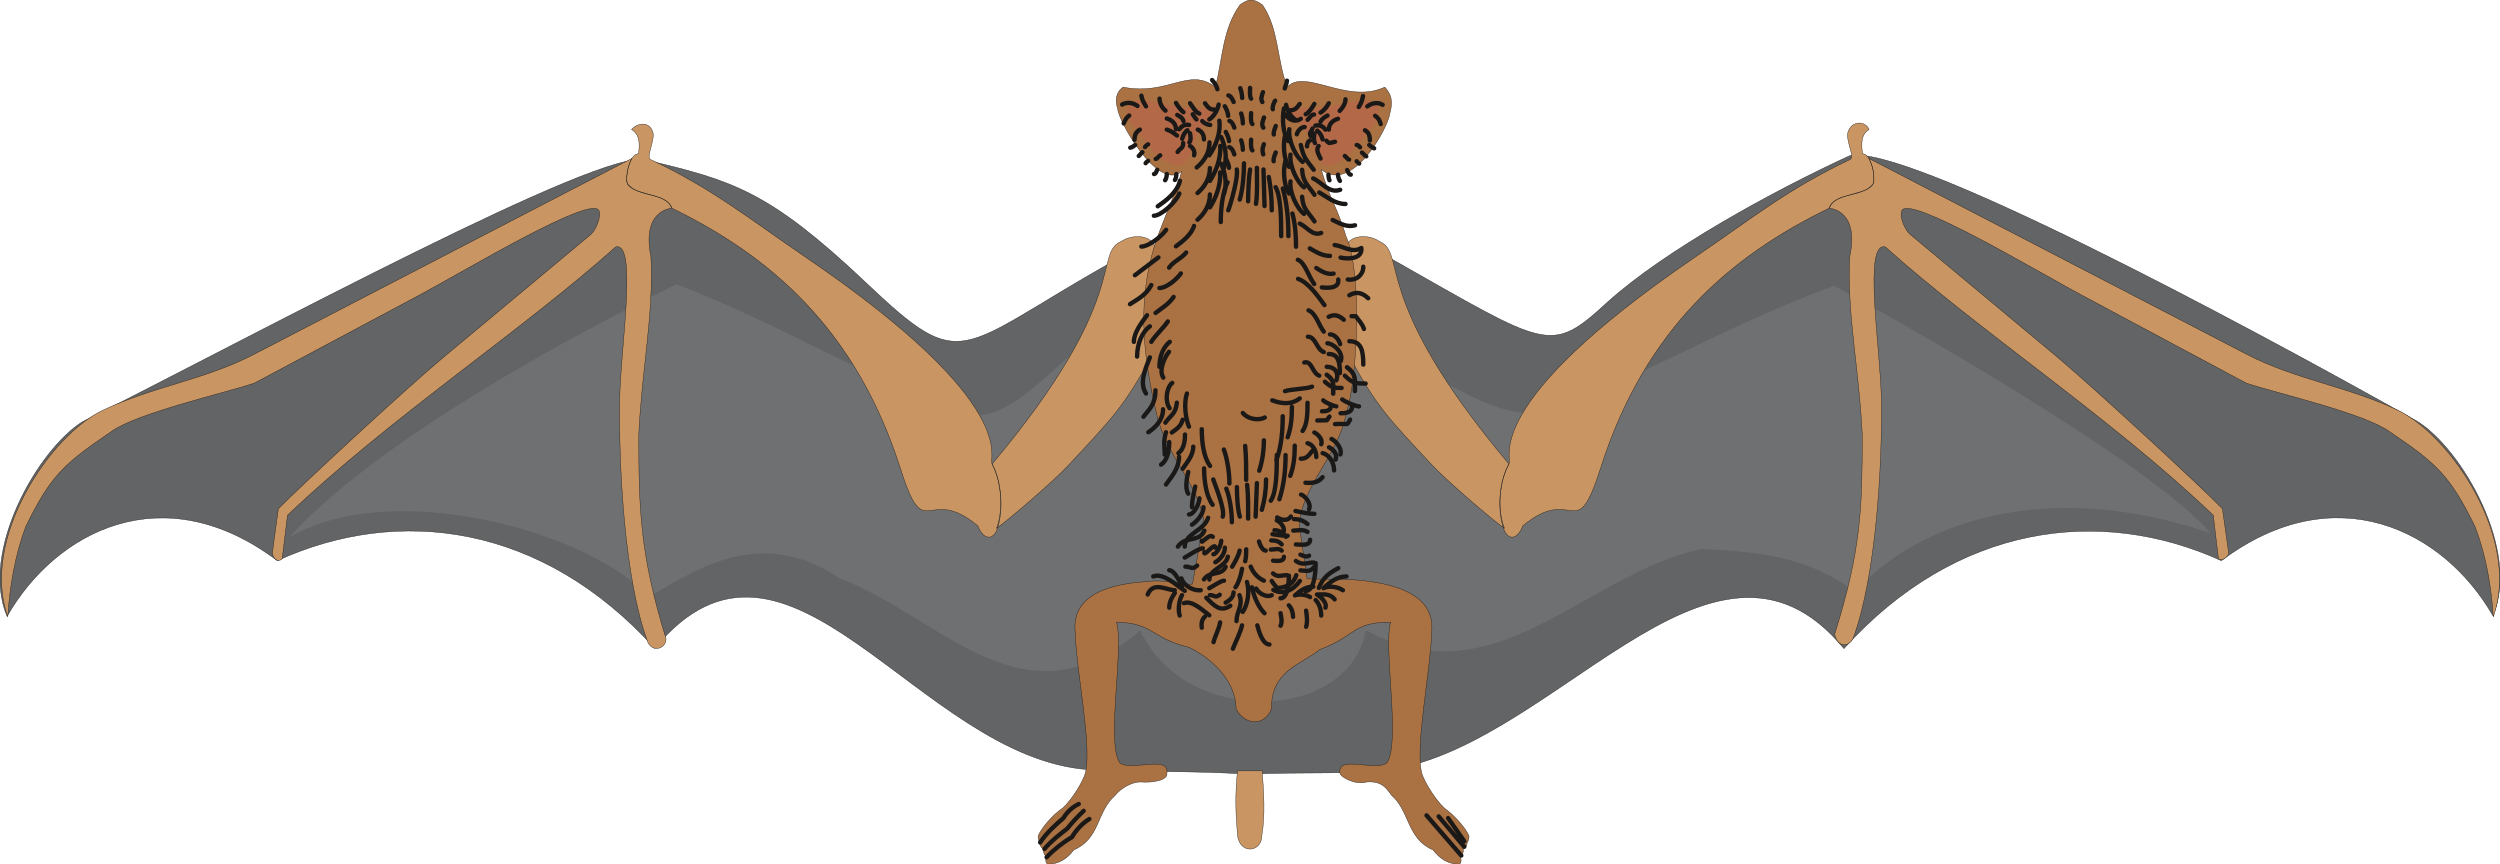 <svg xmlns="http://www.w3.org/2000/svg" xml:space="preserve" width="731.906" height="66.93mm" fill-rule="evenodd" stroke-linejoin="round" stroke-width="28.222" preserveAspectRatio="xMidYMid" version="1.2" viewBox="0 0 19365 6693"><defs class="ClipPathGroup"><clipPath id="a" clipPathUnits="userSpaceOnUse"><path d="M0 0h19365v6693H0z"/></clipPath></defs><g class="SlideGroup"><g class="Slide" clip-path="url(#a)"><g class="Page"><g class="com.sun.star.drawing.ClosedBezierShape"><path fill="none" d="M-2 1199h19371v4801H-2z" class="BoundingBox"/><path fill="#636465" d="M9540 1997c354 5 910 8 1240 10 1212 685 1225 743 1669 336 445-404 1290-866 1877-1136 419-105 2992 1266 4397 2056 348 214 803 1006 587 1506-381-663-1222-1087-2103-426-940-427-2053-285-2924 681-1029-1250-2296 856-3622 950-414 23-523 5-992 23-467-30-820-12-1234-35-1326-92-2332-2191-3363-940-871-964-1984-1109-2924-679-881-663-1714-231-2093 431-214-502 239-1292 585-1508 1455-734 4008-2114 4361-2028 670 162 947 233 1707 952 759 720 696 522 1907-162 330 0 572-36 925-31Z"/><path fill="none" stroke="#1B1918" stroke-linecap="round" stroke-width="3" d="M9540 1997c354 5 910 8 1240 10 1212 685 1225 743 1669 336 445-404 1290-866 1877-1136 419-105 2992 1266 4397 2056 348 214 803 1006 587 1506-381-663-1222-1087-2103-426-940-427-2053-285-2924 681-1029-1250-2296 856-3622 950-414 23-523 5-992 23-467-30-820-12-1234-35-1326-92-2332-2191-3363-940-871-964-1984-1109-2924-679-881-663-1714-231-2093 431-214-502 239-1292 585-1508 1455-734 4008-2114 4361-2028 670 162 947 233 1707 952 759 720 696 522 1907-162 330 0 572-36 925-31Z"/></g><g class="com.sun.star.drawing.ClosedBezierShape"><path fill="none" d="M2238 2202h14884v3234H2238z" class="BoundingBox"/><path fill="#6E7071" d="M2238 4166c632-707 2049-1497 3002-1964 793 302 1451 718 2249 1015 360 49 668-401 945-568 696 0 1501 15 2197 15 345 109 955 658 1376 510 823-302 1377-660 2201-960 980 536 2543 1468 2913 1916-1216-417-2225-119-2753 452-371-271-732-309-1192-330-927 211-1590 1171-2596 630-135 722-1405 752-1748 0-899 780-1519-89-2334-406-572-379-1037-115-1469 147-495-526-2024-923-2791-457Z"/></g><g class="com.sun.star.drawing.ClosedBezierShape"><path fill="none" d="M10 951h19354v5629H10z" class="BoundingBox"/><path fill="#C99562" d="M9586 5971c-20 180-15 330 0 503 23 150 188 124 188 0 28-165 15-333 3-503h-191Zm0 0Zm4585-4358c-28 0 239-10 157 376-23 448 74 870 97 1380 0 566-8 889-214 1544 23 105 110 99 143 33 181-490 227-1356 219-1854-7-399-143-1225 31-1179 736 659 1747 1321 2540 2078l40 336c28 28 84-23 79-46l-48-340c-165-171-993-935-1278-1174l-1143-953c-38-33-84-135-63-181 48-132 1041 465 1399 656l1270 679c234 78 917 233 1113 378 360 244 462 333 658 732 86 221 127 467 142 701 213-600-323-1400-737-1600-381-183-790-237-1168-432l-2932-1520c28 51 49 132 35 193-81 117-300 63-340 193Zm0 0Zm-2520 2493c-58-155-38-381 36-511 38-43-247-449 1440-1601 447-305 724-531 1201-757 43-15-23-127-17-201 22-103 137-105 167-33-43 28-68 66-51 188 46 0 87 87 89 206-2 122-310 86-348 216-754 366-1422 925-1768 2008-198 624-203 119-604 452-43 111-112 111-145 33Zm0 0Zm-968-2237c224 97-83 430 1006 1726-81 142-89 371-35 498-112-79-450-373-559-488-348-373-429-454-643-843l-38-824c28-135 201-119 269-69Zm0 0Zm-5481-256c28 0-239-10-160 376 23 448-71 870-94 1380 0 566 8 922 211 1577 5 72-97 115-140 31-184-485-227-1387-219-1885 7-399 140-1225-31-1179-739 659-1747 1321-2542 2078l-41 336c-15 23-68 23-76-46l46-340c167-171 993-935 1280-1174l1143-953c35-33 81-135 61-181-49-132-1039 465-1397 656l-1273 679c-233 78-917 233-1112 378-358 244-463 333-658 732-84 221-125 467-140 701-212-600 320-1400 734-1600 384-183 793-237 1169-432l2932-1520c-28 51-50 132-36 193 84 117 300 63 343 193Zm0 0Zm2520 2493c56-155 35-381-36-511-38-43 247-449-1443-1601-447-305-723-531-1201-757-41-15 23-127 18-201-23-103-122-85-168-33 43 28 71 66 54 188-49 0-89 87-92 206 3 122 310 86 351 216 751 366 1419 925 1767 2008 196 624 201 119 602 452 44 111 115 111 148 33Zm0 0Zm965-2237c-224 97 86 430-1003 1726 78 142 86 371 35 498 109-79 450-373 556-488 348-373 430-454 643-843l38-824c-28-135-198-119-269-69Z"/><path fill="none" stroke="#1B1918" stroke-linecap="round" stroke-width="3" d="M9586 5971c-20 180-15 330 0 503 23 150 188 124 188 0 28-165 15-333 3-503h-191Zm4585-4358c-28 0 239-10 157 376-23 448 74 870 97 1380 0 566-8 889-214 1544 23 105 110 99 143 33 181-490 227-1356 219-1854-7-399-143-1225 31-1179 736 659 1747 1321 2540 2078l40 336c28 28 84-23 79-46l-48-340c-165-171-993-935-1278-1174l-1143-953c-38-33-84-135-63-181 48-132 1041 465 1399 656l1270 679c234 78 917 233 1113 378 360 244 462 333 658 732 86 221 127 467 142 701 213-600-323-1400-737-1600-381-183-790-237-1168-432l-2932-1520c28 51 49 132 35 193-81 117-300 63-340 193Z"/><path fill="none" stroke="#1B1918" stroke-linecap="round" stroke-width="3" d="M11651 4106c-58-155-38-381 36-511 38-43-247-449 1440-1601 447-305 724-531 1201-757 43-15-23-127-17-201 22-103 137-105 167-33-43 28-68 66-51 188 46 0 87 87 89 206-2 122-310 86-348 216-754 366-1422 925-1768 2008-198 624-203 119-604 452-43 111-112 111-145 33Z"/><path fill="none" stroke="#1B1918" stroke-linecap="round" stroke-width="3" d="M10683 1869c224 97-83 430 1006 1726-81 142-89 371-35 498-112-79-450-373-559-488-348-373-429-454-643-843l-38-824c28-135 201-119 269-69Zm-5481-256c28 0-239-10-160 376 23 448-71 870-94 1380 0 566 8 922 211 1577 5 72-97 115-140 31-184-485-227-1387-219-1885 7-399 140-1225-31-1179-739 659-1747 1321-2542 2078l-41 336c-15 23-68 23-76-46l46-340c167-171 993-935 1280-1174l1143-953c35-33 81-135 61-181-49-132-1039 465-1397 656l-1273 679c-233 78-917 233-1112 378-358 244-463 333-658 732-84 221-125 467-140 701-212-600 320-1400 734-1600 384-183 793-237 1169-432l2932-1520c-28 51-50 132-36 193 84 117 300 63 343 193Z"/><path fill="none" stroke="#1B1918" stroke-linecap="round" stroke-width="3" d="M7722 4106c56-155 35-381-36-511-38-43 247-449-1443-1601-447-305-723-531-1201-757-41-15 23-127 18-201-23-103-122-85-168-33 43 28 71 66 54 188-49 0-89 87-92 206 3 122 310 86 351 216 751 366 1419 925 1767 2008 196 624 201 119 602 452 44 111 115 111 148 33Z"/><path fill="none" stroke="#1B1918" stroke-linecap="round" stroke-width="3" d="M8687 1869c-224 97 86 430-1003 1726 78 142 86 371 35 498 109-79 450-373 556-488 348-373 430-454 643-843l38-824c-28-135-198-119-269-69Z"/></g><g class="com.sun.star.drawing.ClosedBezierShape"><path fill="none" d="M8039-2h3343v6699H8039z" class="BoundingBox"/><path fill="#AA7142" d="M10488 4491c335 26 627 120 602 402-10 318-127 867-79 1088 18 78 135 256 201 297 94 74 172 185 167 206 0 10-10 56-20 35 18 15-15 69-28 51 15 20-10 66-20 66 12 23 7 53-8 58-89 0-152-45-203-111-201-84-180-300-320-422-41-53-71-112-193-104-84 28-206-38-208-69-21-144 287-7 365-81 107-155-30-892 28-1088-299 0-269 109-548 212-155 124-376 160-376 462-54 135-205 125-273 0-3-241-216-406-363-478-300-72-272-188-564-196 61 196-81 933 25 1088 79 74 386-63 366 81 10 54-102 77-208 69-64 0-153 51-193 104-145 125-115 335-320 422-49 66-115 111-201 111-15-5-23-35-10-58-10 0-36-46-21-66-12 18-43-36-27-51-8 21-18-25-18-35-4-21 71-132 165-206 71-41 185-219 203-297 48-221-71-770-81-1088-26-282 254-371 571-389 120-18 277 30 338 20l89-490c-53-297-287-495-366-823-109-470-165-924 21-1417 38-102 144-349 172-466-185 160-498-406-495-485-20-56-20-122 41-168 353 69 510-160 716 0 56-226 56-452 190-637 61-45 99-55 174 0 127 185 109 411 191 637 139-150 462 137 757 0 50 56 66 112 38 206-8 96-287 627-531 432 71 241 127 297 193 519 127 277 89 1118 0 1369-51 312-348 569-363 869l61 414 363 7Z"/><path fill="none" stroke="#1B1918" stroke-linecap="round" stroke-width="3" d="M10488 4491c335 26 627 120 602 402-10 318-127 867-79 1088 18 78 135 256 201 297 94 74 172 185 167 206 0 10-10 56-20 35 18 15-15 69-28 51 15 20-10 66-20 66 12 23 7 53-8 58-89 0-152-45-203-111-201-84-180-300-320-422-41-53-71-112-193-104-84 28-206-38-208-69-21-144 287-7 365-81 107-155-30-892 28-1088-299 0-269 109-548 212-155 124-376 160-376 462-54 135-205 125-273 0-3-241-216-406-363-478-300-72-272-188-564-196 61 196-81 933 25 1088 79 74 386-63 366 81 10 54-102 77-208 69-64 0-153 51-193 104-145 125-115 335-320 422-49 66-115 111-201 111-15-5-23-35-10-58-10 0-36-46-21-66-12 18-43-36-27-51-8 21-18-25-18-35-4-21 71-132 165-206 71-41 185-219 203-297 48-221-71-770-81-1088-26-282 254-371 571-389 120-18 277 30 338 20l89-490c-53-297-287-495-366-823-109-470-165-924 21-1417 38-102 144-349 172-466-185 160-498-406-495-485-20-56-20-122 41-168 353 69 510-160 716 0 56-226 56-452 190-637 61-45 99-55 174 0 127 185 109 411 191 637 139-150 462 137 757 0 50 56 66 112 38 206-8 96-287 627-531 432 71 241 127 297 193 519 127 277 89 1118 0 1369-51 312-348 569-363 869l61 414 363 7Z"/></g><g class="com.sun.star.drawing.ClosedBezierShape"><path fill="none" d="M8729 776h1950v505H8729z" class="BoundingBox"/><path fill="#B36947" d="M10640 797c-48-80-406 97-637 23-39-18-26 98 20 115 145 41 135 306 239 342 124 25 246-138 345-273 69-53 102-197 33-207Zm0 0Zm-1873 0c51-80 407 97 638 23 38-18 25 98-21 115-142 41-132 306-238 342-122 25-247-138-343-273-71-53-103-197-36-207Z"/></g><g fill="none" class="com.sun.star.drawing.OpenBezierShape"><path d="M9478 1065h722v668h-722z" class="BoundingBox"/><path stroke="#1B1918" stroke-linecap="round" stroke-width="34" d="M9882 1181c-6 15-21 48-16 68m-76-132c-13 38-13 48-5 79m-263-56c21 8 31 30 39 56m53-109c7 20 13 50 13 73m64-78c0 20-5 68 10 83m-206 61c7 18 25 51 25 74m438-56c-21 71-15 192 28 255m100 25c7 97 43 112 96 191m-186-310c-10 86 52 213 105 252m-15-342c7 98 43 115 96 194m-186-311c-10 87 52 215 105 253"/></g><g fill="none" class="com.sun.star.drawing.OpenBezierShape"><path d="M9610 2940h935v641h-935z" class="BoundingBox"/><path stroke="#1B1918" stroke-linecap="round" stroke-width="34" d="M9627 3199c38 48 121 61 170 35m58-133c64 24 142 39 213-15m-114-56c38-15 174-18 209-35m41 262c107-5 59 10 94-30m-58-41c17 0 68 0 68-35m-58-50c15 19 91 47 101 47m-10 137c120-7 84 18 117-35m-74-49c23 0 89 0 89-48m-76-59c26 21 107 54 130 54m-399-28c0 74 0 165-38 218m173-381c53 48 73 48 129 48m-456 219c0 114-10 232-48 339m119-412c0 83-5 157-33 236"/></g><g fill="none" class="com.sun.star.drawing.OpenBezierShape"><path d="M8736 1383h531v1476h-531z" class="BoundingBox"/><path stroke="#1B1918" stroke-linecap="round" stroke-width="34" d="M9249 1750c-21 69-92 122-140 158m79 48c-41 51-97 66-132 117m91 45c-33 47-112 113-166 113m110 69c-45 63-89 83-140 124m95 66c-38 56-93 102-128 158m143 0c-48 38-80 109-80 193m159-1441c-21 91-112 157-172 198m167-99c-26 68-141 172-197 172m95 109c-39 56-138 130-192 130m132 84-182 138m127 76c-41 79-110 112-165 148m132 86c-33 46-102 129-102 206m124-120c-61 43-99 135-99 234"/></g><g fill="none" class="com.sun.star.drawing.OpenBezierShape"><path d="M8873 4295h1575v748H8873z" class="BoundingBox"/><path stroke="#1B1918" stroke-linecap="round" stroke-width="34" d="M9151 4480c26 69 102 97 150 92m-145-23c-18-49-61-132-99-132m120 160c-64-44-168-143-244-112m167 129c-20 28-43 69-43 113m-167-102c43-105 147-33 210-33m56 38c-23 38-33 112-18 158m196 8c-25 20-30 56-25 86m554-293c71 41 153 5 206-69m104 44c-56 0-101 30-142 68 23-10 81-10 117 13m-165 64c20 18 33 56 33 89m-97-28c5 28 15 69 0 97m-188-288c21 43 87 71 120 51m-153-61c13 71 54 161 97 201m-136-242c21 69 9 171-33 232m-25-130c30 82-23 123-23 201m-127 10c-8 51-38 102-51 153m221-130c-15 61-51 130-71 181m189-181c13 51 43 148 94 148m284-262c5 38 13 86 0 125m74-207c28 29 43 74 43 120m-18-214c31-84 89-120 150-153"/><path stroke="#1B1918" stroke-linecap="round" stroke-width="34" d="M9851 4500c12 23 35 44 40 54 54 0 125-18 150-99m-180-13c38 33 66 13 106 13m-106-112c20 0 84 13 84-30m-257 76c23 58 64 91 102 109m-169-92c-8 51-28 112-51 143m-15 40c0 41-36 64-61 79m-150-38c61 62 109 115 186 62m-82-85c-35 28-38 3-76 3m109-112c-25 0-89 46-114 58m127-165c-36 74-122 28-168 97m-53-107c-41 36-46 8-91 8m1248 76c-71 0-127 43-178 91 30-17 102-17 150 16m-64 71c-35-49-94-38-137-38 18 10 81 58 66 102m-900 59c-51-38-132-118-196-94"/></g><g fill="none" class="com.sun.star.drawing.OpenBezierShape"><path d="M9901 4442h102v211h-102z" class="BoundingBox"/><path stroke="#1B1918" stroke-linecap="round" stroke-width="35" d="M9919 4634c55 0 65-118 65-174"/></g><g fill="none" class="com.sun.star.drawing.OpenBezierShape"><path d="M9107 3752h911v755h-911z" class="BoundingBox"/><path stroke="#1B1918" stroke-linecap="round" stroke-width="34" d="M9893 4008c33 21 81 31 106-7m-109 30c23 8 69 56 51 92m-69-16c33 0 64 16 89 51"/><path stroke="#1B1918" stroke-linecap="round" stroke-width="34" d="M9857 4138c36 5 71 12 117 12m-127 36c33 0 58 5 81 31m-84 40c31 0 61-13 84 8m-176-71c8 33 31 71 52 71m-151-10c0 30 0 62-8 92m-134-35c-16 81-143 96-143 177m234-224c-8 40-38 92-58 125m-56-148c0 51-41 95-74 113m46-166c-3 38-36 104-61 104m-70-16c-10 45 85-83 85-35m-97 5c-28 0-112 56-140 72m132-130c-10 33 59-61 85-31m-65-48c-38 94-147 38-205 124m167-374c-2 43-43 125-81 125m112-56c0 56-54 112-89 135"/><path stroke="#1B1918" stroke-linecap="round" stroke-width="34" d="M9358 4011c-29 99-181 122-181 223m81-465c-10 53-25 99-25 160"/></g><g fill="none" class="com.sun.star.drawing.OpenBezierShape"><path d="M10001 3333h403v1263h-403z" class="BoundingBox"/><path stroke="#1B1918" stroke-linecap="round" stroke-width="34" d="M10181 3350c23 10 69 53 53 91m-106-8c38 8 68 54 68 107"/><path stroke="#1B1918" stroke-linecap="round" stroke-width="34" d="M10076 3553c42 0 54-16 90-61m79 18c45 10 89 66 89 134m-20-244c28 13 84 69 69 120m-345 825c51 38 90 12 138 12m-103 61c31 0 75 18 103-23m-64 183c69 0 79-142 79-216m-118-66c18 8 50 23 67 8m-102-87c30 0 110 17 110-36m-130-71c38 0 73-13 110 10m-50-289c26 7 83 66 62 114m-105 13c49 10 93 22 146 22m-158 41c38 0 68 8 105 38m-16-320c49 5 100 0 133-43"/></g><g fill="none" class="com.sun.star.drawing.OpenBezierShape"><path d="M10259 2885h88v183h-88z" class="BoundingBox"/><path stroke="#1B1918" stroke-linecap="round" stroke-width="35" d="M10277 2903c60 44 50 67 50 146"/></g><g fill="none" class="com.sun.star.drawing.OpenBezierShape"><path d="M10277 3447h92v132h-92z" class="BoundingBox"/><path stroke="#1B1918" stroke-linecap="round" stroke-width="35" d="M10295 3465c28 15 69 49 50 95"/></g><g fill="none" class="com.sun.star.drawing.OpenBezierShape"><path d="M10416 2827h99v221h-99z" class="BoundingBox"/><path stroke="#1B1918" stroke-linecap="round" stroke-width="35" d="M10434 2845c72 54 61 87 61 184"/></g><g fill="none" class="com.sun.star.drawing.OpenBezierShape"><path d="M10036 1365h581v1624h-581z" class="BoundingBox"/><path stroke="#1B1918" stroke-linecap="round" stroke-width="34" d="M10338 1898c69 8 136 66 207 23 10 91-116 86-161 74m-238-71c57 33 98 58 156 58m-234-250c56 25 99 100 166 72m89-100c58 28 111 59 173 41m-277-254c63 35 122 89 203 89m-250-198c67 30 123 119 209 88m-278 1338c59-17 61 82 116 102m-88-302c62 2 67 99 123 119m-118-323c57 22 80 116 118 165m-199-409c74 25 148 124 204 203m-206-351c55 21 83 130 127 188m97 641c61 0 97 46 74 105m-59-204c74 0 87 61 87 148"/><path stroke="#1B1918" stroke-linecap="round" stroke-width="34" d="M10282 2659c41 0 127 68 104 137m-84-206c39 0 69 41 79 76m-89-212c43-22 79-12 117 23m-43-312c10 73-89 66-127 61m-43-150c43 28 86 53 134 43m87 791c62 61 90 61 161 61m-126-328c93 0 108 74 108 181m-91-375h33c25 38 48 54 63 99m-113-261c55-31 98-21 146 23m-158-145c69 10 120-38 120-99"/></g><g fill="none" class="com.sun.star.drawing.OpenBezierShape"><path d="M9381 3435h667v628h-667z" class="BoundingBox"/><path stroke="#1B1918" stroke-linecap="round" stroke-width="34" d="M10029 3452c0 83-7 158-35 234m-36-161c0 115-12 230-48 342m-20-342c0 110 0 288-47 354m-36-165c0 84-12 165-33 235m-38-207-10 260m-66-247c10 86 8 179 8 262m-87-244c0 60 5 176 23 229m-105-217c28 71 43 179 43 260m-144-331c17 51 93 235 73 288"/></g><g fill="none" class="com.sun.star.drawing.OpenBezierShape"><path d="M8836 2708h973v1220h-973z" class="BoundingBox"/><path stroke="#1B1918" stroke-linecap="round" stroke-width="34" d="M9790 3411c0 82-13 165-36 235m-109-192c8 84 8 177 8 263m-173-235c28 77 43 182 43 263m-196-117c0 99 16 214 66 282m-189-254c-10 41-27 127 0 168m105-499c0 99 13 213 64 284m-240-71c0 93-63 159-101 215m211-293c0 71-54 127-82 171m18-265c0 63-13 116-51 144m-71-86c0 76-18 145-63 175m38-251c-23 76-10 101-10 173m139-270c-15 56-48 71-84 99m117-302c-25 71-12 193 16 257m-94-186c-8 89-51 99-89 155m-18-104c0 86-64 145-114 178m55-325c0 109-48 147-93 205m223-262c-46 38-58 143-20 196m-5-437c-33 40-82 142-44 200m-104-157c-33 86-85 195-30 280"/></g><g fill="none" class="com.sun.star.drawing.OpenBezierShape"><path d="M9259 1248h798v681h-798z" class="BoundingBox"/><path stroke="#1B1918" stroke-linecap="round" stroke-width="34" d="M10039 1911c0-92-6-173-28-257m-31 175c0-124-10-250-43-369m-13 369c0-116 0-305-43-379m-30 179c0-90-8-179-23-258m-33 225-8-283m-58 266c12-88 7-188 7-279m-68 259c0-61 5-188 15-246m-80 233c23-78 33-190 33-281m-122 364c21-55 79-258 66-316m-124 407c0-104 13-229 53-308"/><path stroke="#1B1918" stroke-linecap="round" stroke-width="34" d="M9458 1267c31 66 49 155 23 234m-30-165c7 99-36 205-79 270m0-100c0 87-46 151-96 196"/></g><g fill="none" class="com.sun.star.drawing.OpenBezierShape"><path d="M9259 664h642v849h-642z" class="BoundingBox"/><path stroke="#1B1918" stroke-linecap="round" stroke-width="34" d="M9523 936c20 7 30 30 38 53m53-110c8 21 13 54 13 77m-140-133c10 15 26 51 26 74m2-158c21 5 31 30 41 51m51-107c7 20 15 51 15 76m61-78c0 20-5 66 8 83m92-50c-8 22-20 55-5 76m99-10c-8 10-23 48-18 66m-168 30c0 21-6 70 10 85m90-51c-8 23-23 56-5 79m96-13c-5 13-20 48-15 66m-372-20c8 15 25 51 25 71m-61-31c31 67 49 155 23 235m-110 5c0 84-46 150-96 193m176-364c7 99-37 204-80 270"/></g><g fill="none" class="com.sun.star.drawing.OpenBezierShape"><path d="M9921 608h807v811h-807z" class="BoundingBox"/><path stroke="#1B1918" stroke-linecap="round" stroke-width="34" d="M9957 1037c-20 74-16 194 28 255m305 61c0 13 3 33 8 43m66-43c0 20 10 41 15 48m56-84c8 18 15 36 28 36m-46-145c8 3 21 28 33 28m100-54c13 10 23 26 33 29m-74 38c0 2 13 10 19 18m78-144c13 11 26 21 38 26m-135-26c11 0 19 11 26 18m38-132c26 15 38 36 38 79m41-191c25 18 33 31 43 64m-104-137c33-24 79-37 119-12m-185 17c20-34 25-47 33-85m-181 115c20-20 45-54 45-90m-193 103c23-13 49-43 64-72m-179 85c26-13 49-49 67-80m-186 49c35 0 48-15 73-49m-106 7c7 47 40 95 73 116"/><path stroke="#1B1918" stroke-linecap="round" stroke-width="34" d="M9959 887c23 46 81 61 117 33m30 64c-27 0-53 28-61 56m103 48c-19 5-24 35-24 46m90-3c-23 30 0 66 15 97m46-138c25 28 23 16 66 8m-48-94c0-41 28-71 71-84m-135 23c13-28 38-38 54-48m-154 33c19-18 27-41 50-41m10 86c33-7 56 3 78 31m-63 8c23 20 33 40 41 68m-64-46c-2 21-8 54 5 74m-20-112c-8 28-28 28-13 59m-207-216c-16 76-9 195 33 254m8-92c-10 87 51 215 104 253m-15-131c23 98 33 103 100 192m-224-630c2-12 17-45 17-60"/></g><g fill="none" class="com.sun.star.drawing.OpenBezierShape"><path d="M8675 602h791v812h-791z" class="BoundingBox"/><path stroke="#1B1918" stroke-linecap="round" stroke-width="34" d="M8964 1315c-7 15-12 33-25 33m48-145c-10 5-25 28-35 28m-103-52c-13 10-20 24-28 29m72 38c-2 3-16 11-19 18m-81-141c-13 8-20 18-38 21m138-26c-10 5-19 13-24 21m-40-135c-28 18-41 38-41 79m-41-188c-20 15-30 30-43 61m107-135c-31-24-79-34-119-11m185 14c-20-34-28-44-36-83m187 116c-26-21-46-57-46-93m185 105c-17-12-43-45-58-72m181 83c-30-11-49-49-72-80m189 49c-35 0-48-13-73-49m106 10c-10 47-40 95-73 115m7 43c-15 0-48-12-61-30m-35 66c25 10 48 33 48 76m-108 51c21 10 42 46 31 72m-84-95c0 43-23 38-43 69m-5-127c-31-23-46-36-79-46m71-3c0-40-28-71-71-83m129 20c-7-28-33-38-48-48m149 35c-8-7-22-30-29-40m-28 83c-31-7-54 6-77 33m64 8c-25 18-33 41-41 66m61-43c3 20 10 51-5 71m217-412c-10-36-23-49-41-71m-20 483c0 86-48 151-99 194m175-362c13 100-33 204-78 268m-329 145c0 23-8 43-13 48m87-48c0 15-3 35-11 46"/></g><g fill="none" class="com.sun.star.drawing.OpenBezierShape"><path d="M8040 6210h3321v448H8040z" class="BoundingBox"/><path stroke="#1B1918" stroke-linecap="round" stroke-width="34" d="M8107 6640c54-58 132-119 196-155 33-57 81-108 135-141m-348 232c53-63 124-116 177-158 38-48 82-94 127-137m-337 245c53-79 119-136 180-189 30-51 76-89 119-109m2963 399-269-311m292 243-198-235m198 192-125-179"/></g></g></g></g></svg>
